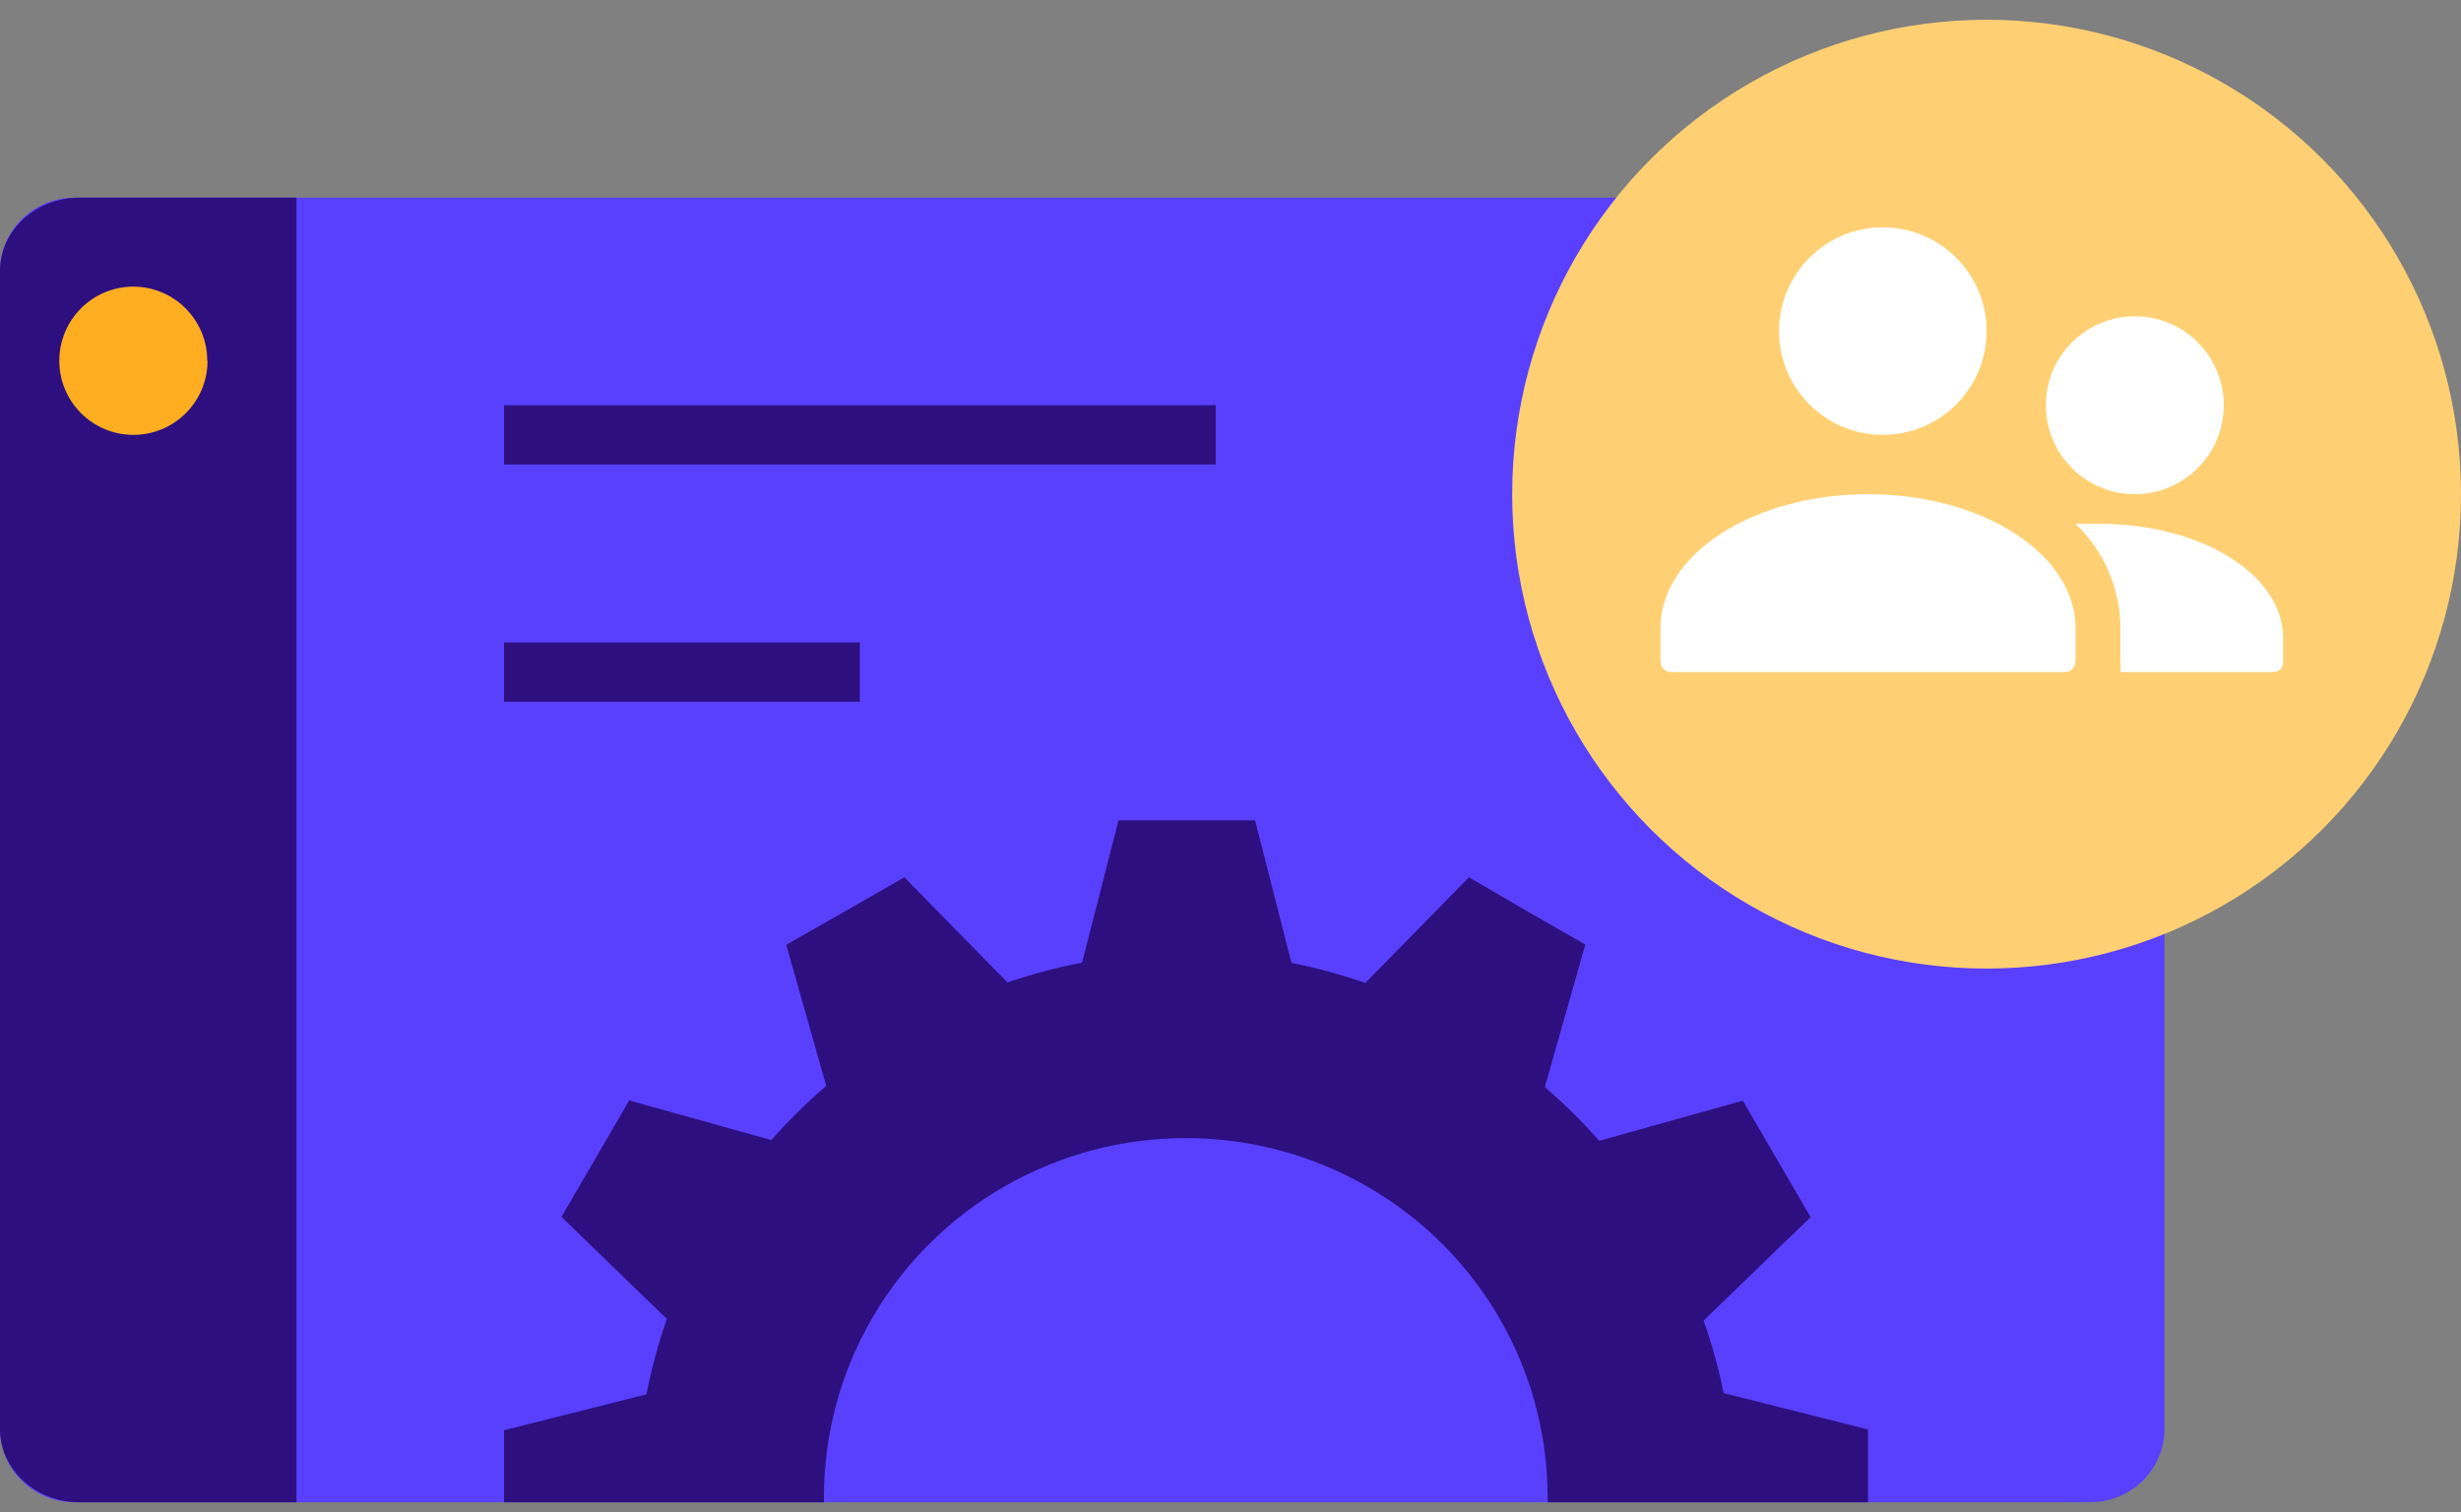 <?xml version="1.0" encoding="UTF-8"?>
<svg width="83px" height="51px" viewBox="0 0 83 51" version="1.1" xmlns="http://www.w3.org/2000/svg" xmlns:xlink="http://www.w3.org/1999/xlink">
    <rect x="0" y="0" width="83" height="51" fill="#808080" stroke="none"/>
    <!-- Generator: Sketch 57.1 (83088) - https://sketch.com -->
    <title>Icon_kit-15 Copy</title>
    <desc>Created with Sketch.</desc>
    <g id="PLANS" stroke="none" stroke-width="1" fill="none" fill-rule="evenodd">
        <g id="Icon_kit-15-Copy">
            <path d="M70.492,6.667 C71.877,6.667 73,7.775 73,9.143 L73,48.19 C73,49.558 71.877,50.667 70.492,50.667 L2.508,50.667 C1.843,50.667 1.205,50.406 0.735,49.941 C0.264,49.477 0,48.847 0,48.19 L0,9.143 C0,7.775 1.123,6.667 2.508,6.667 L70.492,6.667 Z" id="Path" fill="#5940FF" fill-rule="nonzero"></path>
            <path d="M2.681,50.667 L10,50.667 L10,6.667 L2.681,6.667 C1.2,6.667 0,7.775 0,9.143 L0,48.19 C0,49.558 1.2,50.667 2.681,50.667 L2.681,50.667 Z" id="Path" fill="#2D0F80" fill-rule="nonzero"></path>
            <path d="M7,12.186 C6.989,13.563 5.867,14.672 4.49,14.667 C3.113,14.661 2,13.544 2,12.167 C2,10.79 3.113,9.672 4.49,9.667 C5.871,9.667 6.99,10.786 6.99,12.167" id="Path" fill="#FFAE21"></path>
            <rect id="Rectangle" fill="#2D0F80" fill-rule="nonzero" x="17" y="13.667" width="24" height="2"></rect>
            <rect id="Rectangle" fill="#2D0F80" fill-rule="nonzero" x="17" y="21.667" width="12" height="2"></rect>
            <circle id="Oval" fill="#FFD073" fill-rule="nonzero" cx="67" cy="16.667" r="16"></circle>
            <circle id="Oval" fill="#FFFFFF" fill-rule="nonzero" cx="72" cy="13.667" r="3"></circle>
            <circle id="Oval" fill="#FFFFFF" fill-rule="nonzero" cx="63.5" cy="11.167" r="3.5"></circle>
            <path d="M63,16.667 C59.136,16.667 56,18.693 56,21.184 L56,22.307 C56,22.506 56.156,22.667 56.347,22.667 L69.653,22.667 C69.844,22.667 70,22.506 70,22.307 L70,21.193 C70.008,18.693 66.873,16.667 63,16.667 Z" id="Path" fill="#FFFFFF" fill-rule="nonzero"></path>
            <path d="M70.831,17.667 C70.551,17.667 70.271,17.667 70,17.667 C70.944,18.567 71.488,19.803 71.512,21.102 L71.512,22.287 C71.526,22.413 71.526,22.541 71.512,22.667 L76.692,22.667 C76.862,22.667 77,22.53 77,22.361 L77,21.463 C76.963,19.361 74.209,17.667 70.831,17.667 Z" id="Path" fill="#FFFFFF" fill-rule="nonzero"></path>
            <path d="M57.457,44.538 L61.064,41.05 L59.921,39.086 L59.921,39.086 L58.779,37.122 L53.935,38.477 C53.367,37.831 52.754,37.226 52.101,36.665 L53.466,31.857 L51.487,30.723 L51.487,30.723 L49.543,29.588 L46.046,33.152 C45.233,32.869 44.401,32.642 43.556,32.475 L42.328,27.667 L37.723,27.667 L36.495,32.466 C35.641,32.63 34.801,32.853 33.979,33.135 L30.5,29.588 L28.521,30.723 L28.521,30.723 L26.517,31.865 L27.865,36.623 C27.205,37.189 26.587,37.8 26.014,38.451 L21.221,37.114 L20.079,39.078 L20.079,39.078 L18.936,41.042 L22.492,44.487 C22.2,45.316 21.969,46.165 21.801,47.027 L17,48.237 L17,50.506 L17,50.506 L17,50.667 L27.788,50.667 C27.788,50.607 27.788,50.557 27.788,50.497 C27.788,46.17 30.114,42.17 33.89,40.007 C37.665,37.843 42.317,37.843 46.093,40.007 C49.869,42.17 52.195,46.17 52.195,50.497 C52.195,50.557 52.195,50.607 52.195,50.667 L63,50.667 L63,50.506 L63,50.506 L63,48.212 L58.131,46.984 C57.964,46.154 57.739,45.337 57.457,44.538 L57.457,44.538 Z" id="Path" fill="#2D0F80" fill-rule="nonzero"></path>
        </g>
    </g>
</svg>